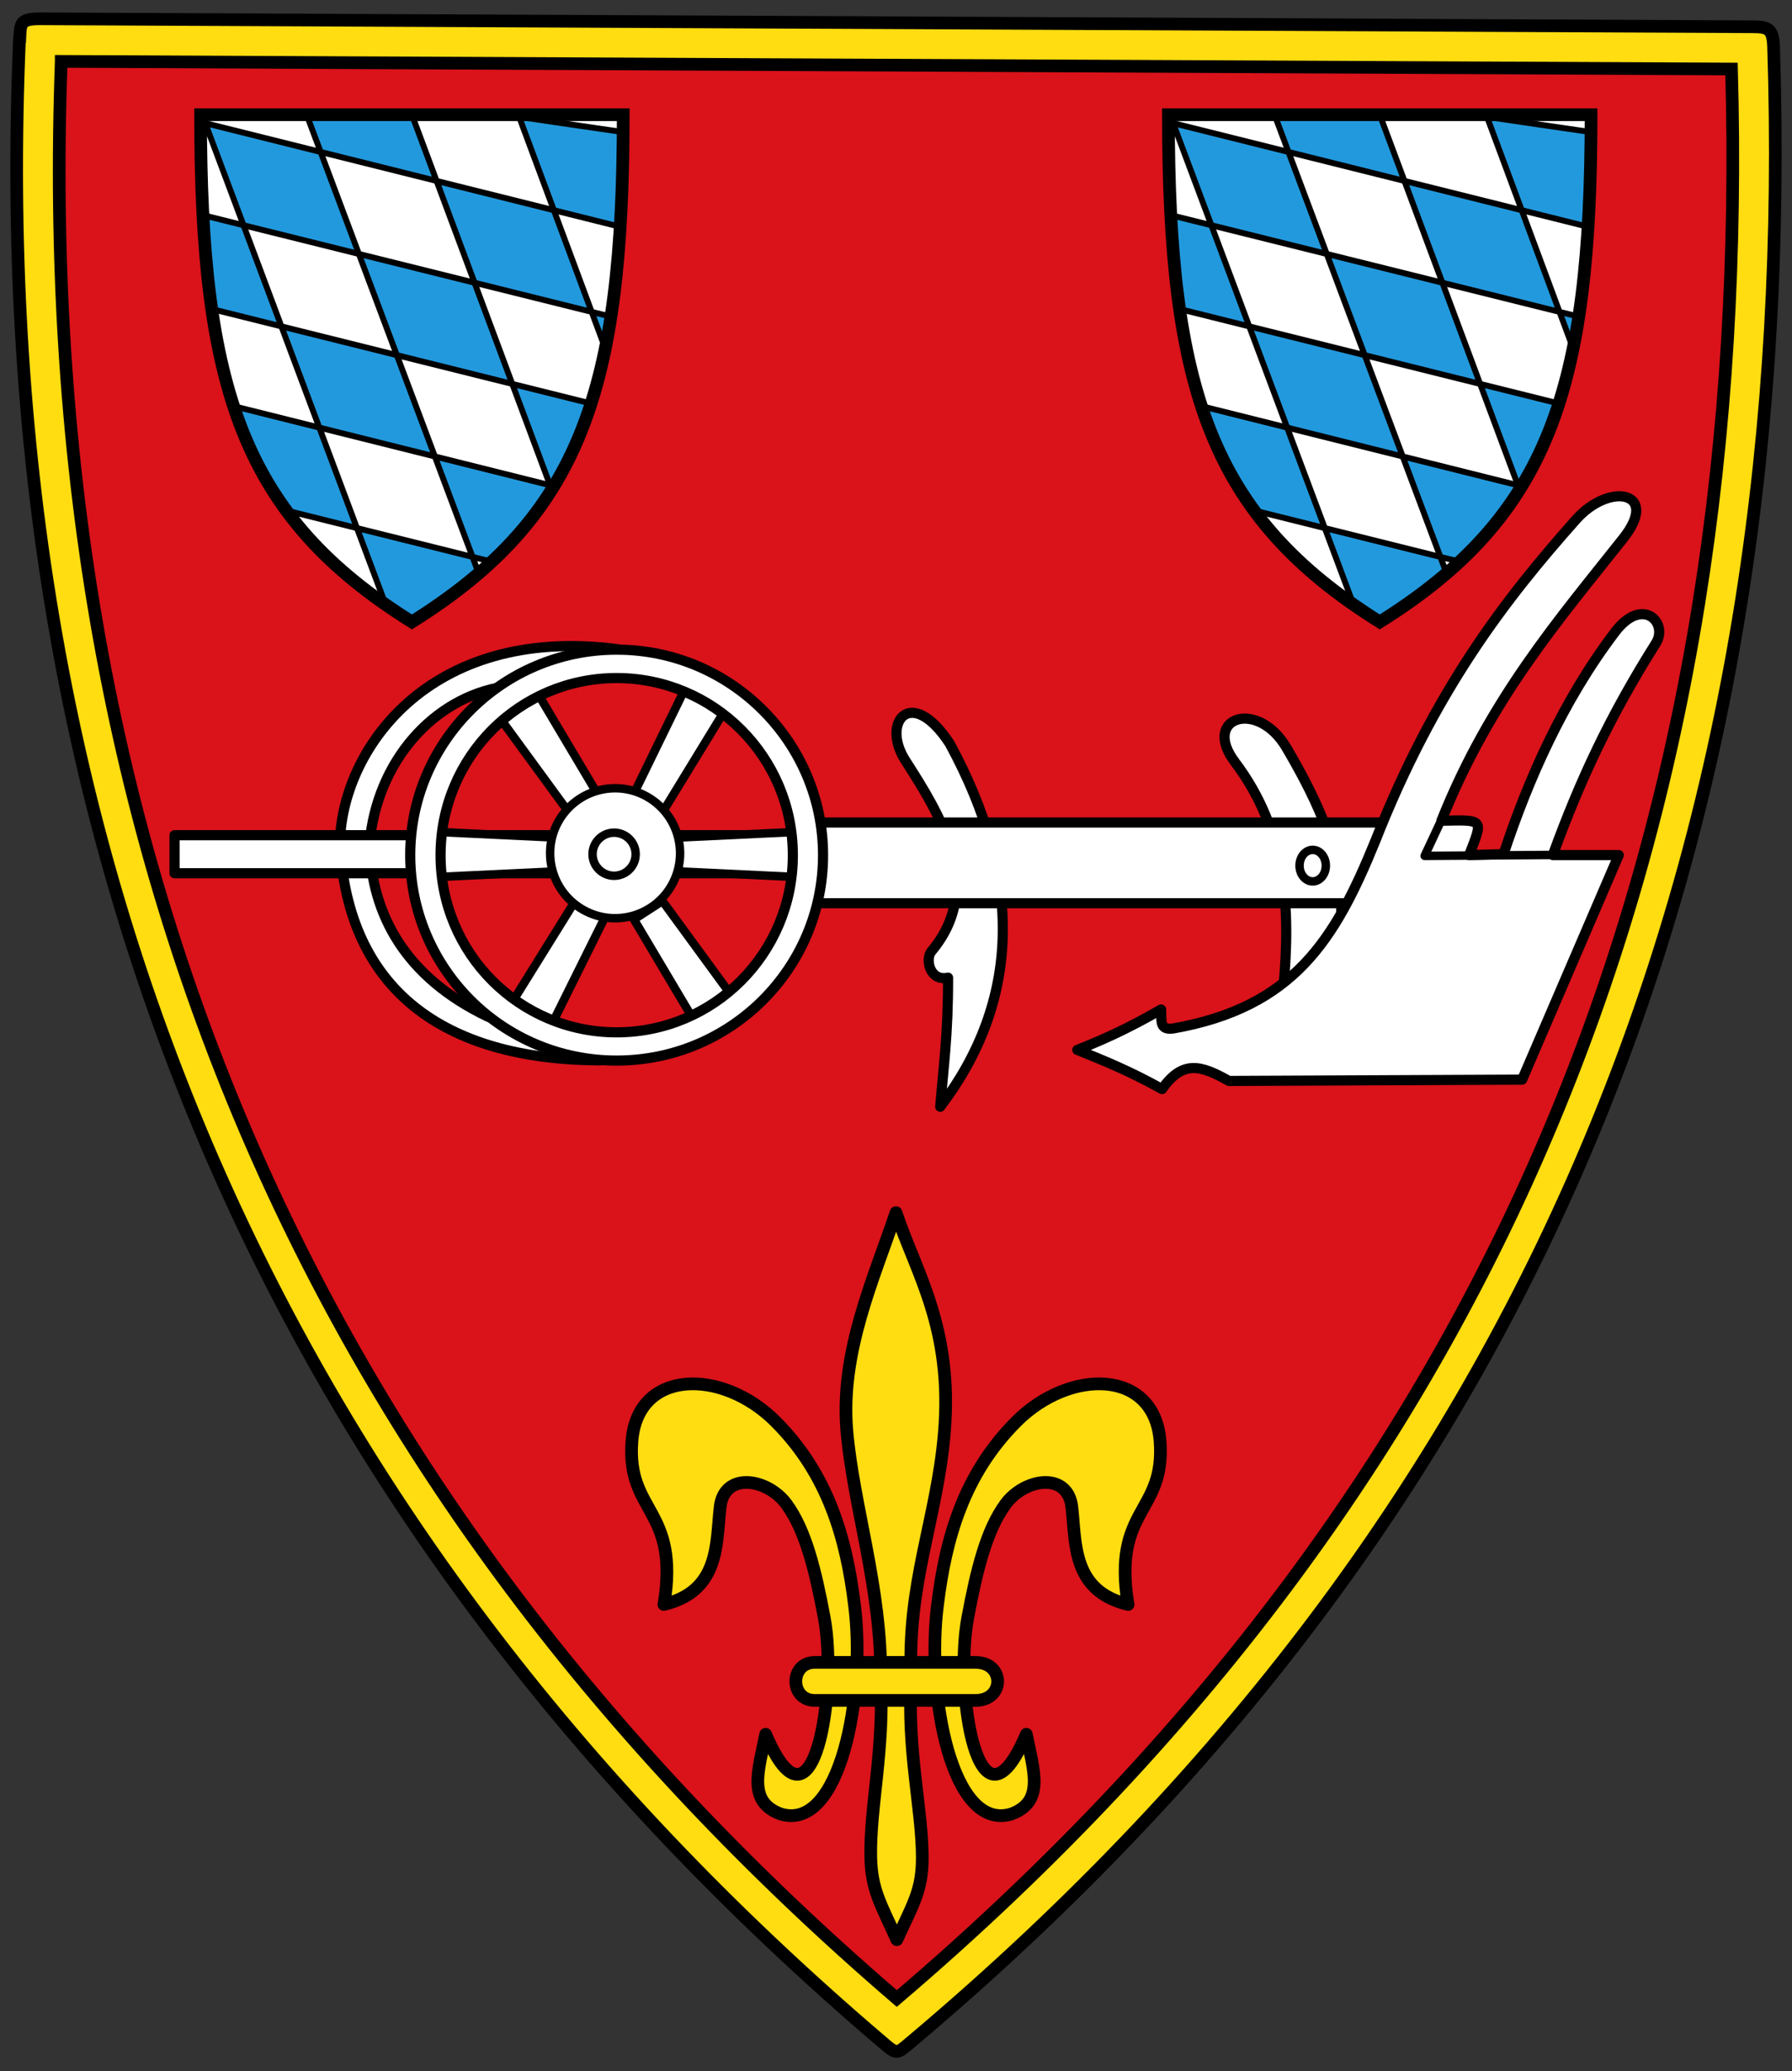 <?xml version="1.0"?>
<svg viewBox="0 0 424 490" xmlns="http://www.w3.org/2000/svg" xmlns:xlink="http://www.w3.org/1999/xlink">
<rect x="0" y="0" width="424" height="490" fill="#333333" stroke="none"/>
<path d="m9.61 12.3l405 1.89c6.01 178-47.21 338-201.9 468.1-145.3-123.3-211.3-281-203.1-470z" fill="#da121a"/>
<g fill="#fff" stroke="#000" stroke-linecap="round" stroke-linejoin="round" stroke-width="2.4">
<path d="m146.2 153.6c-45.16-5.88-65.58 24.39-65.76 46.09 1.82 34.28 24.29 51.03 61.52 51.18l-26.58-10.36c-19.24-9.22-27.55-23.92-27.94-40.92 1.7-19.49 15.18-34.58 31.82-37.15z"/>
<path d="m41.3 197.6h149.6v9h-149.6z"/>
<path d="m214.2 179.9c-5.79-9.03 1.36-17.97 10.5-3.99 17.49 32.12 16.72 60.96-2.23 85.93.74-9.41 1.86-16.57 1.85-30.53-4.35.95-5.48-4.4-3.92-6.26 12.84-15.28 1.87-32.56-6.2-45.15z"/>
<path d="m292.2 180.3c-7.96-10.51 5.31-15.1 12.2-3.37 7.59 12.92 14.05 26.64 12.82 40.78-3.9 8.39-8.88 11.37-13.55 15.92 1.69-18.42.89-37-11.48-53.33z"/>
<path d="m190.6 194.6h136.5v19.1h-136.5z"/>
<path d="m254.9 248.4c5.92-2.33 12.25-5.18 19.82-9.57.15 2.76-.44 4.91 2.84 4.5 28.49-5 38.31-20.92 47.83-44.33 14.07-35.75 30.82-57.28 47.5-76.07 7.99-9 19.92-6.6 11.21 4.4-15.12 19.11-31.56 38.03-43.05 66.85 10.25-.23 9.86-.45 6.56 8.12l8.14-.22c5.79-17.52 14.03-36.3 26.38-52.55 6.58-8.65 12.66-2.11 9.67 2.64-10.88 17.26-17.95 32.41-24.4 50.13h15.61l-22.86 53.13-69.38.31c-6.55-3.7-10.92-5.06-15.82 1.92-8.08-4.49-13.95-6.77-20.03-9.27z"/>
</g>
<g id="a" transform="translate(-2.5 -29.7)">
<path d="m50 57h100c0 65-10 95-50 120-40-25-50-55-50-120z" fill="#fff"/>
<g fill="#29d">
<path id="b" d="m87.78 90.43l27.21 6.62 9.06 24.11-27.47-6.78z" fill="#29d"/>
<path d="m150.2 61.28l-.64 21.71-15.74-3.89-7.74-21.07c-.09.26 24.13 3.25 24.13 3.25z"/>
<path d="m124 120.6l18.7 4.55c-3.11 7.15-6.15 14.57-9.9 19.4z"/>
<path d="m105.8 137.7l27.21 6.62c-3.67 7.08-9.48 12.3-14.24 18.36l-4.17-1.03z"/>
<path d="m87.11 155.1l27.21 6.62 1.36 3.61-15 11.49c.13-.12-7.43-4.98-7.43-4.98z"/>
<path d="m58.68 125.9l19.58 4.76 9.06 24.11-16.45-4.06c-4.92-7.56-9.71-15.22-12.18-24.81z"/>
<path d="m75.45 57.33l24.57-.38c-.09.33 3.76 10.25 5.64 15.25l-27.47-6.78c-.75-2.31-2.74-8.09-2.74-8.09z"/>
<path d="m50.58 80.49c.16.13 6.18 1.38 9.18 2.11l9.06 24.11c-5.28-1.14-16.12-3.83-16.12-3.83z"/>
</g>
<use transform="translate(-18.3 16.5)" xlink:href="#b"/>
<use transform="translate(18.6 -17.6)" xlink:href="#b"/>
<use transform="translate(-36.6 -31.4)" xlink:href="#b"/>
<path d="m142.8 103.8l4.45 1.08s-1.43 6.43-1.68 6.46z" fill="#29d"/>
<path d="m57.79 125.8l75.63 18.9m-83.07-87.78l43.42 115.9m31.48-115.7l20.59 55.37m-45.58-54.84l32.78 87.9m-7.51-88.16l24.17 3.53m-79.48 89.55l49.06 12.23m-66.49-59.84l89.69 22.35m-92.81-44.82l97.65 24.3m-72.1-47.42l40.55 108.1m-65.78-106.8l99.19 24.77" fill="none" stroke="#000" stroke-width="1.4"/>
<path d="m49.96 56.84h100c0 65-10 95-50 120-40-25-50-55-50-120z" fill="none" stroke="#000" stroke-linecap="round" stroke-width="3"/>
</g>
<g fill="#fff" stroke="#000">
<g stroke-width="2">
<path d="m162.1 162.9l9.23 5.45-14.67 24-7-3.92z"/>
<path d="m121.2 237.1l9.53 4.91 12.5-25.2-7.04-3.83z"/>
<path d="m118 169.5l9.13-5.61 14.37 24.18-6.74 4.36z"/>
<path d="m173.5 236.1l-9.13 5.61-14.37-24.18 6.74-4.36z"/>
<path d="m102.9 196.8v10.72l28.27-1.35v-8.02z"/>
<path d="m188.9 196.8v10.72l-28.27-1.35v-8.02z"/>
</g>
<path d="m159 209.3c-4.11 7.43-13.46 10.13-20.89 6.02-7.44-4.11-10.13-13.46-6.03-20.89 4.11-7.43 13.46-10.13 20.89-6.02s10.13 13.46 6.03 20.89z" stroke-linecap="round" stroke-linejoin="round" stroke-width="2"/>
</g>
<g stroke="#000">
<path d="m150.4 202.1c0 2.82-2.29 5.1-5.1 5.1s-5.1-2.29-5.1-5.1 2.29-5.1 5.1-5.1 5.1 2.29 5.1 5.1z" fill="none" stroke-linecap="round" stroke-linejoin="round" stroke-width="2"/>
<path d="m145.9 153.7c-27.07 0-48.84 21.94-48.84 48.62 0 26.69 21.78 48.6 48.84 48.6 27.07 0 48.84-21.91 48.84-48.6s-21.78-48.62-48.84-48.62zm0 6.72c22.93 0 41.69 18.6 41.69 41.91s-18.76 41.91-41.69 41.91-41.66-18.6-41.66-41.91 18.73-41.91 41.66-41.91z" fill="#fff" stroke-width="2.4"/>
<path d="m341.7 192.6l-4.62 9.89 30.34-.22" fill="none" stroke-linecap="round" stroke-linejoin="round" stroke-width="2"/>
<g stroke-width="3">
<path d="m212.2 458.9c3.89-8.56 6.05-11.68 6.02-19.52-.04-11.53-3.65-25.27-2.6-42.32-1.1-22.2 6.13-37.87 7.82-58.09 2.07-24.88-6.72-37.87-11.44-52.08-5.2 15.54-13.2 32.87-11.64 51.48 1.47 17.55 8.31 37.71 8.01 58.69.9 17.02-2.59 30.55-2.34 42.32.16 7.79 2.41 11.13 6.17 19.52z" fill="#fd1" stroke="#000" stroke-linecap="round" stroke-linejoin="round"/>
<path id="c" d="m157.1 379.6c3.74-22.84-8.88-21.54-7.58-38.63s21.31-17.34 33.99-4.65c12.5 12.51 16.76 27.77 18.66 43.36 2.73 20.98-3.26 53.94-17.54 49.47-7.83-2.97-5.19-10.19-3.47-18.84 11.44 26.97 17.07-10.46 13.87-27.54-2.13-11.41-4.43-20.71-8.91-26.87s-14.72-7.8-15.72.59.09 19.89-13.32 23.11z" fill="#fd1" stroke="#000" stroke-linecap="round" stroke-linejoin="round" stroke-width="3"/>
<use stroke="#000" transform="matrix(-1 0 0 1 424 0)" xlink:href="#c"/>
<path d="m192.8 393.3h38c7 0 7 9 0 9h-38c-6 0-6-9 0-9z" fill="#fd1" stroke="#000"/>
</g>
<path d="m313.7 204.8c0 2.06-1.39 3.73-3.11 3.73s-3.11-1.67-3.11-3.73 1.39-3.73 3.11-3.73 3.11 1.67 3.11 3.73z" fill="none" stroke-linecap="round" stroke-linejoin="round" stroke-width="2"/>
<path d="m4.61 9.27c-8.11 190.2 58.21 349.6 204.3 474 3.37 2.87 3.27 2.66 6.44 0 155.8-131 210-293 204.3-472.1-.14-4.34-1.25-4.83-4.97-4.84l-405-1.88c-4.96-.02-4.84 1.02-5 4.78zm9.88 5.25l395.2 1.81c4.83 173.6-47.88 329-197.5 456.5-140.7-120.9-204.4-274.2-197.7-458.3z" fill="#fd1" stroke-width="3"/>
</g>
<use x="229" xlink:href="#a"/>
</svg>